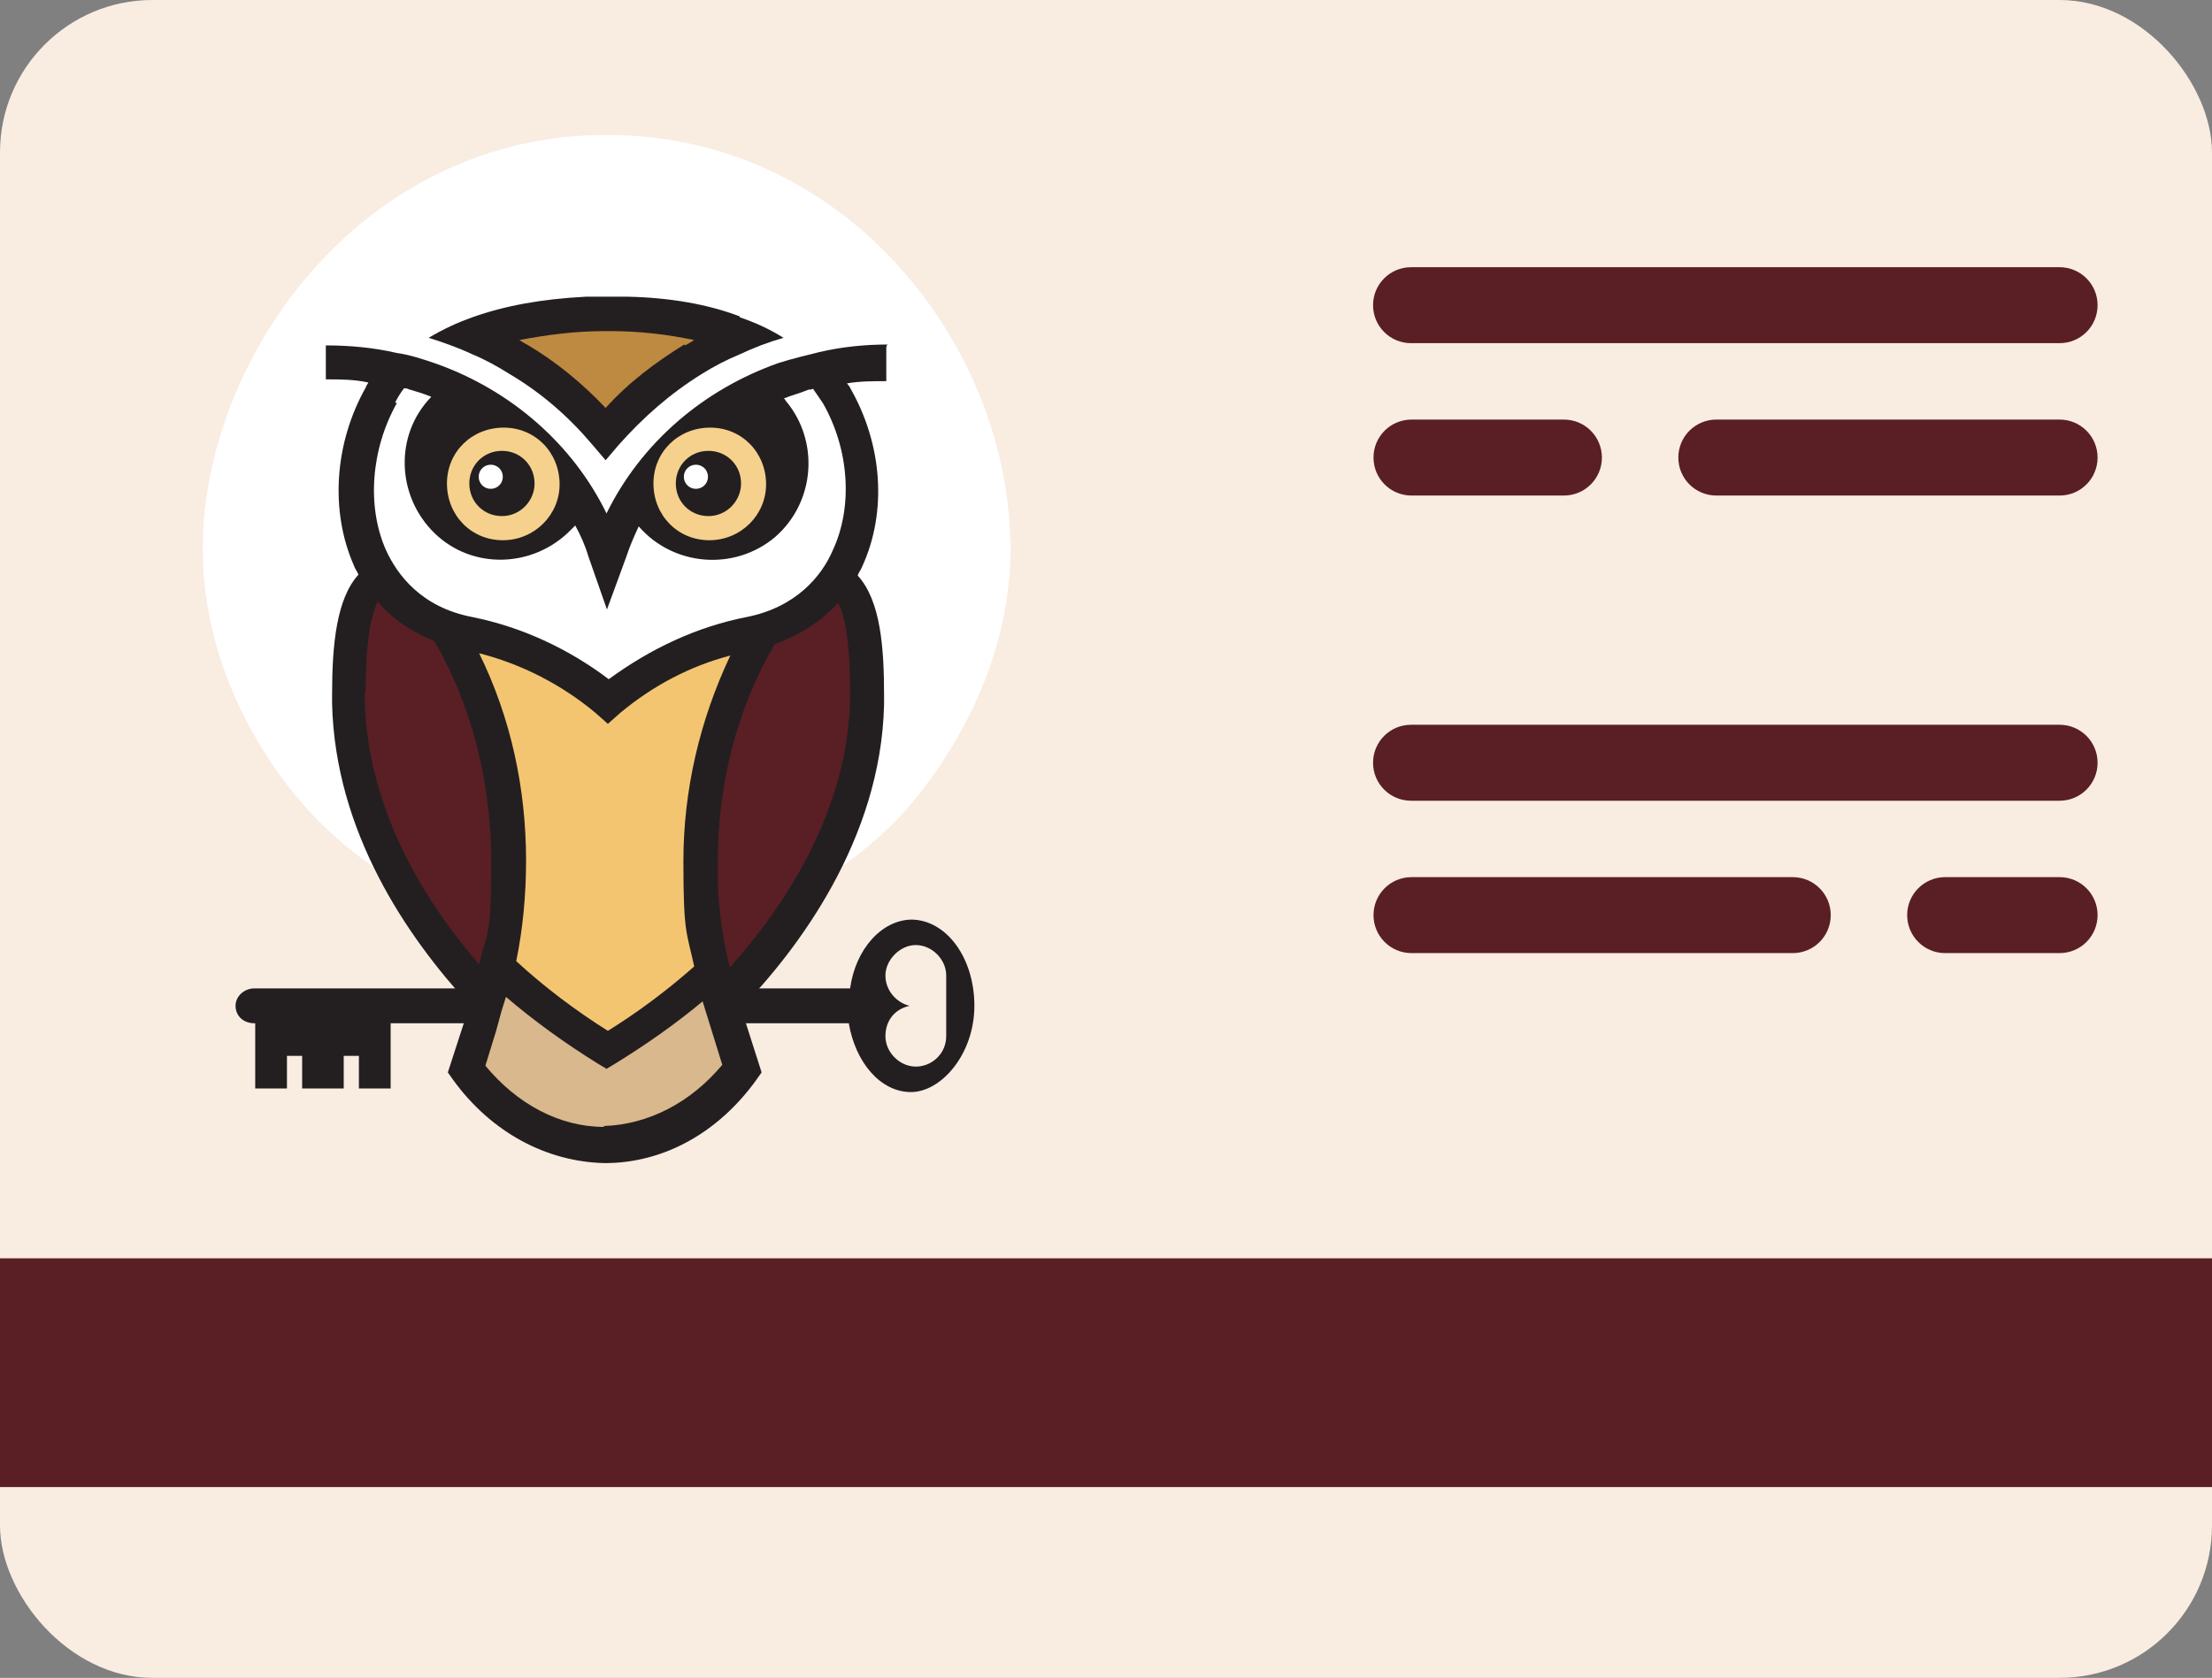 <?xml version="1.0" encoding="UTF-8"?>
<svg id="Icons" xmlns="http://www.w3.org/2000/svg" width="494.9" height="375.5" version="1.1" viewBox="0 0 494.9 375.5">
  <rect x="0" y="0" width="494.9" height="375.5" fill="#808080" stroke="none"/>
  <!-- Generator: Adobe Illustrator 29.5.1, SVG Export Plug-In . SVG Version: 2.1.0 Build 141)  -->
  <rect width="494.9" height="375.5" rx="34.1" ry="34.1" fill="#f9ece1"/>
  <path d="M0,281.6h494.9v51.2H0v-51.2Z" fill="#591f25"/>
  <g>
    <path d="M460.8,76.8h-145.1c-4.7,0-8.5-3.8-8.5-8.5s3.8-8.5,8.5-8.5h145.1c4.7,0,8.5,3.8,8.5,8.5s-3.8,8.5-8.5,8.5Z" fill="#591f25"/>
    <path d="M349.9,110.9h-34.1c-4.7,0-8.5-3.8-8.5-8.5s3.8-8.5,8.5-8.5h34.1c4.7,0,8.5,3.8,8.5,8.5s-3.8,8.5-8.5,8.5Z" fill="#591f25"/>
    <path d="M460.8,110.9h-76.8c-4.7,0-8.5-3.8-8.5-8.5s3.8-8.5,8.5-8.5h76.8c4.7,0,8.5,3.8,8.5,8.5s-3.8,8.5-8.5,8.5Z" fill="#591f25"/>
    <path d="M460.8,179.2h-145.1c-4.7,0-8.5-3.8-8.5-8.5s3.8-8.5,8.5-8.5h145.1c4.7,0,8.5,3.8,8.5,8.5s-3.8,8.5-8.5,8.5Z" fill="#591f25"/>
    <path d="M401.1,213.3h-85.3c-4.7,0-8.5-3.8-8.5-8.5s3.8-8.5,8.5-8.5h85.3c4.7,0,8.5,3.8,8.5,8.5s-3.8,8.5-8.5,8.5Z" fill="#591f25"/>
    <path d="M460.8,213.3h-25.6c-4.7,0-8.5-3.8-8.5-8.5s3.8-8.5,8.5-8.5h25.6c4.7,0,8.5,3.8,8.5,8.5s-3.8,8.5-8.5,8.5Z" fill="#591f25"/>
  </g>
  <g>
    <path d="M226.1,120.6c.7,30.8-17.1,53.5-23.7,61-3.7,4.2-27.6,29.3-66.7,29.3s-63-25.4-66.9-29.8c-3.9-4.2-24.4-27.6-23.4-60.6,1.2-41.8,36.1-90.3,90.3-90.3s89.4,47.6,90.3,90.3Z" fill="#fff"/>
    <path d="M204.1,205.8c-6.8,0-12.7,6.6-13.9,15.4H56.9c-2.2,0-4.2,1.7-4.2,3.9s1.7,3.9,4.2,3.9h.2v14.6h7.1v-7.3h3.4v7.3h9.3v-7.3h3.4v7.3h7.1v-14.6h102.5c1.5,8.8,7.1,15.4,13.9,15.4s14.2-8.5,14.2-19.3-6.3-19.3-14.2-19.3h.2ZM211.7,231.9c0,3.9-3.2,6.8-6.8,6.8s-6.8-3.2-6.8-6.8,2.2-6.1,5.4-6.8c-2.9-.7-5.4-3.4-5.4-6.8s3.2-6.8,6.8-6.8,6.8,3.2,6.8,6.8v13.7Z" fill="#231f20"/>
    <path id="Path_1" d="M198.7,77.1c-5.1,0-10.3.5-15.4,1.7-2.9.7-6.1,1.5-9,2.4-16.8,5.9-30.8,17.8-38.6,33.7-7.6-15.6-21.5-27.6-38.1-33.5-2.9-1-5.9-2-8.8-2.4-5.1-1.2-10.5-1.7-15.9-1.7v7.6c3.2,0,6.3,0,9.5.7,0,.2-.5.7-.5,1-7.1,12.5-8.1,27.8-2.7,40,.2.7.7,1.2,1,2-4.9,5.4-5.9,15.6-5.9,26.9v2c.7,28.6,16.6,52,30.8,67.4l-4.9,15.1,1.2,1.7c8.5,11.7,20.8,18.3,33.9,18.6,13.2,0,25.4-6.8,33.9-18.6l1.2-1.7-4.6-14.4c12.5-12.9,31.3-37.6,32-67.9v-2c0-10.5-.7-21.2-5.9-26.9.2-.7.7-1.2,1-2,5.6-12.2,4.6-27.3-2.7-40,0-.2-.5-.7-.7-1,2.9-.5,5.9-.5,8.8-.5v-7.6l.2-.7Z" fill="#231f20"/>
    <path id="Path_2" d="M88.4,90.1c.5-1,1.2-2.2,2-3.2.2,0,.7,0,1,.2,1.7.5,3.4,1,5.1,1.7-8.3,8.5-7.8,22.2.7,30.5,8.5,8.3,22.2,7.8,30.5-.7l1-1c1.2,2.2,2.2,4.4,2.9,6.8l4.2,12,4.4-12c.7-2.2,1.7-4.4,2.7-6.6,7.8,9,21.5,10,30.5,2.4,9-7.8,10-21.5,2.4-30.5,0,0-.2-.5-.5-.5,1.7-.7,3.7-1.2,5.6-2,.2,0,.7,0,1-.2.7,1,1.5,2.2,2.2,3.2,5.9,10.3,6.8,23.2,2.2,33-2.4,5.6-8.1,12.7-19.3,14.9-11.2,2.2-21.5,7.1-30.8,13.9-9-6.8-19.5-11.7-30.5-13.9-11.5-2.2-16.8-9.5-19.3-14.9-4.4-9.8-3.4-22.7,2.4-33" fill="#fff"/>
    <path id="Path_3" d="M155.3,216.3c-6.1,5.4-12.7,10.3-19.3,14.4-7.3-4.6-14.2-9.8-20.5-15.6,1.5-7.3,2.2-14.9,2.2-22.5,0-16.1-3.4-32-10.5-46.4,9.5,2.4,18.6,7.1,26.1,13.4l2.7,2.4,2.7-2.4c7.3-6.1,15.6-10.5,24.7-12.9-6.8,14.4-10.5,30-10.5,46.1s.7,15.6,2.4,23.4" fill="#f4c571"/>
    <path id="Path_4" d="M81.8,155c0-11.5,1.2-17.3,2.7-20.3,3.4,3.9,7.8,6.8,12.7,8.8,8.3,14.4,12.7,31.5,12.7,49.3s-1,15.4-2.7,23c-12.7-14.6-25.6-35.9-25.6-60.8" fill="#591f25"/>
    <path id="Path_5" d="M135.2,252.2c-10,0-19.5-5.1-26.6-13.7l2.4-7.8h0l1.2-4.4,1-3.2c6.3,5.4,13.4,10.5,20.5,14.9l2,1.2,2-1.2c6.8-4.2,13.4-8.8,19.5-13.9l4.4,14.2c-7.1,8.5-16.6,13.4-26.6,13.7" fill="#d8b88c"/>
    <path id="Path_6" d="M190.2,155c0,26.4-15.1,48.3-26.9,61.5-2-7.8-2.9-15.9-2.7-23.7,0-17.6,4.4-34.4,12.7-48.6,5.4-2,10.5-5.1,14.2-9.3,1.5,2.9,2.7,8.5,2.7,20.3" fill="#591f25"/>
    <path id="Path_7" d="M165.5,70.8c-7.1-2.7-15.6-4.2-25.1-4.4h-9.3c-9.8.5-18.1,2-25.4,4.6-3.4,1.2-6.6,2.7-9.8,4.6,3.2,1,6.6,2.2,9.8,3.7,2.9,1.2,5.6,2.7,8.3,4.4,7.1,4.2,13.2,9.5,18.6,15.9l2.9,3.4,2.9-3.4c5.4-6.1,11.5-11.5,18.6-15.9,2.7-1.7,5.6-3.2,8.5-4.4,3.2-1.5,6.3-2.7,9.8-3.7-3.2-2-6.3-3.4-9.8-4.6" fill="#231f20"/>
    <path id="Path_8" d="M153.1,77.1c-6.3,3.9-12.5,8.5-17.6,14.2-5.1-5.4-11-10.3-17.6-14.2-.5-.2-1.2-.7-1.7-1,6.3-1.2,12.7-2,19-2h1.5c6.1,0,12.5.7,18.6,2-.7.5-1.2.7-2,1.2" fill="#be8940"/>
    <path id="Path_21" d="M125.2,108.4c0,6.8-5.6,12.5-12.7,12.5s-12.5-5.6-12.5-12.7,5.6-12.5,12.7-12.5,12.5,5.6,12.5,12.7h0" fill="#f6d18d"/>
    <path id="Path_22" d="M119.6,108.2c0,3.9-3.2,7.3-7.3,7.3s-7.3-3.2-7.3-7.3,3.2-7.3,7.3-7.3,7.3,3.2,7.3,7.3h0" fill="#231f20"/>
    <path id="Path_23" d="M112.5,106.7c0,1.5-1.2,2.7-2.7,2.7s-2.7-1.2-2.7-2.7,1.2-2.7,2.7-2.7,2.7,1.2,2.7,2.7h0" fill="#fff"/>
    <path id="Path_21-2" d="M171.4,108.4c0,6.8-5.6,12.5-12.7,12.5s-12.5-5.6-12.5-12.7,5.6-12.5,12.7-12.5,12.5,5.6,12.5,12.7h0" fill="#f6d18d"/>
    <path id="Path_22-2" d="M165.8,108.2c0,3.9-3.2,7.3-7.3,7.3s-7.3-3.2-7.3-7.3,3.2-7.3,7.3-7.3,7.3,3.2,7.3,7.3h0" fill="#231f20"/>
    <path id="Path_23-2" d="M158.4,106.7c0,1.5-1.2,2.7-2.7,2.7s-2.7-1.2-2.7-2.7,1.2-2.7,2.7-2.7,2.7,1.2,2.7,2.7h0" fill="#fff"/>
  </g>
</svg>